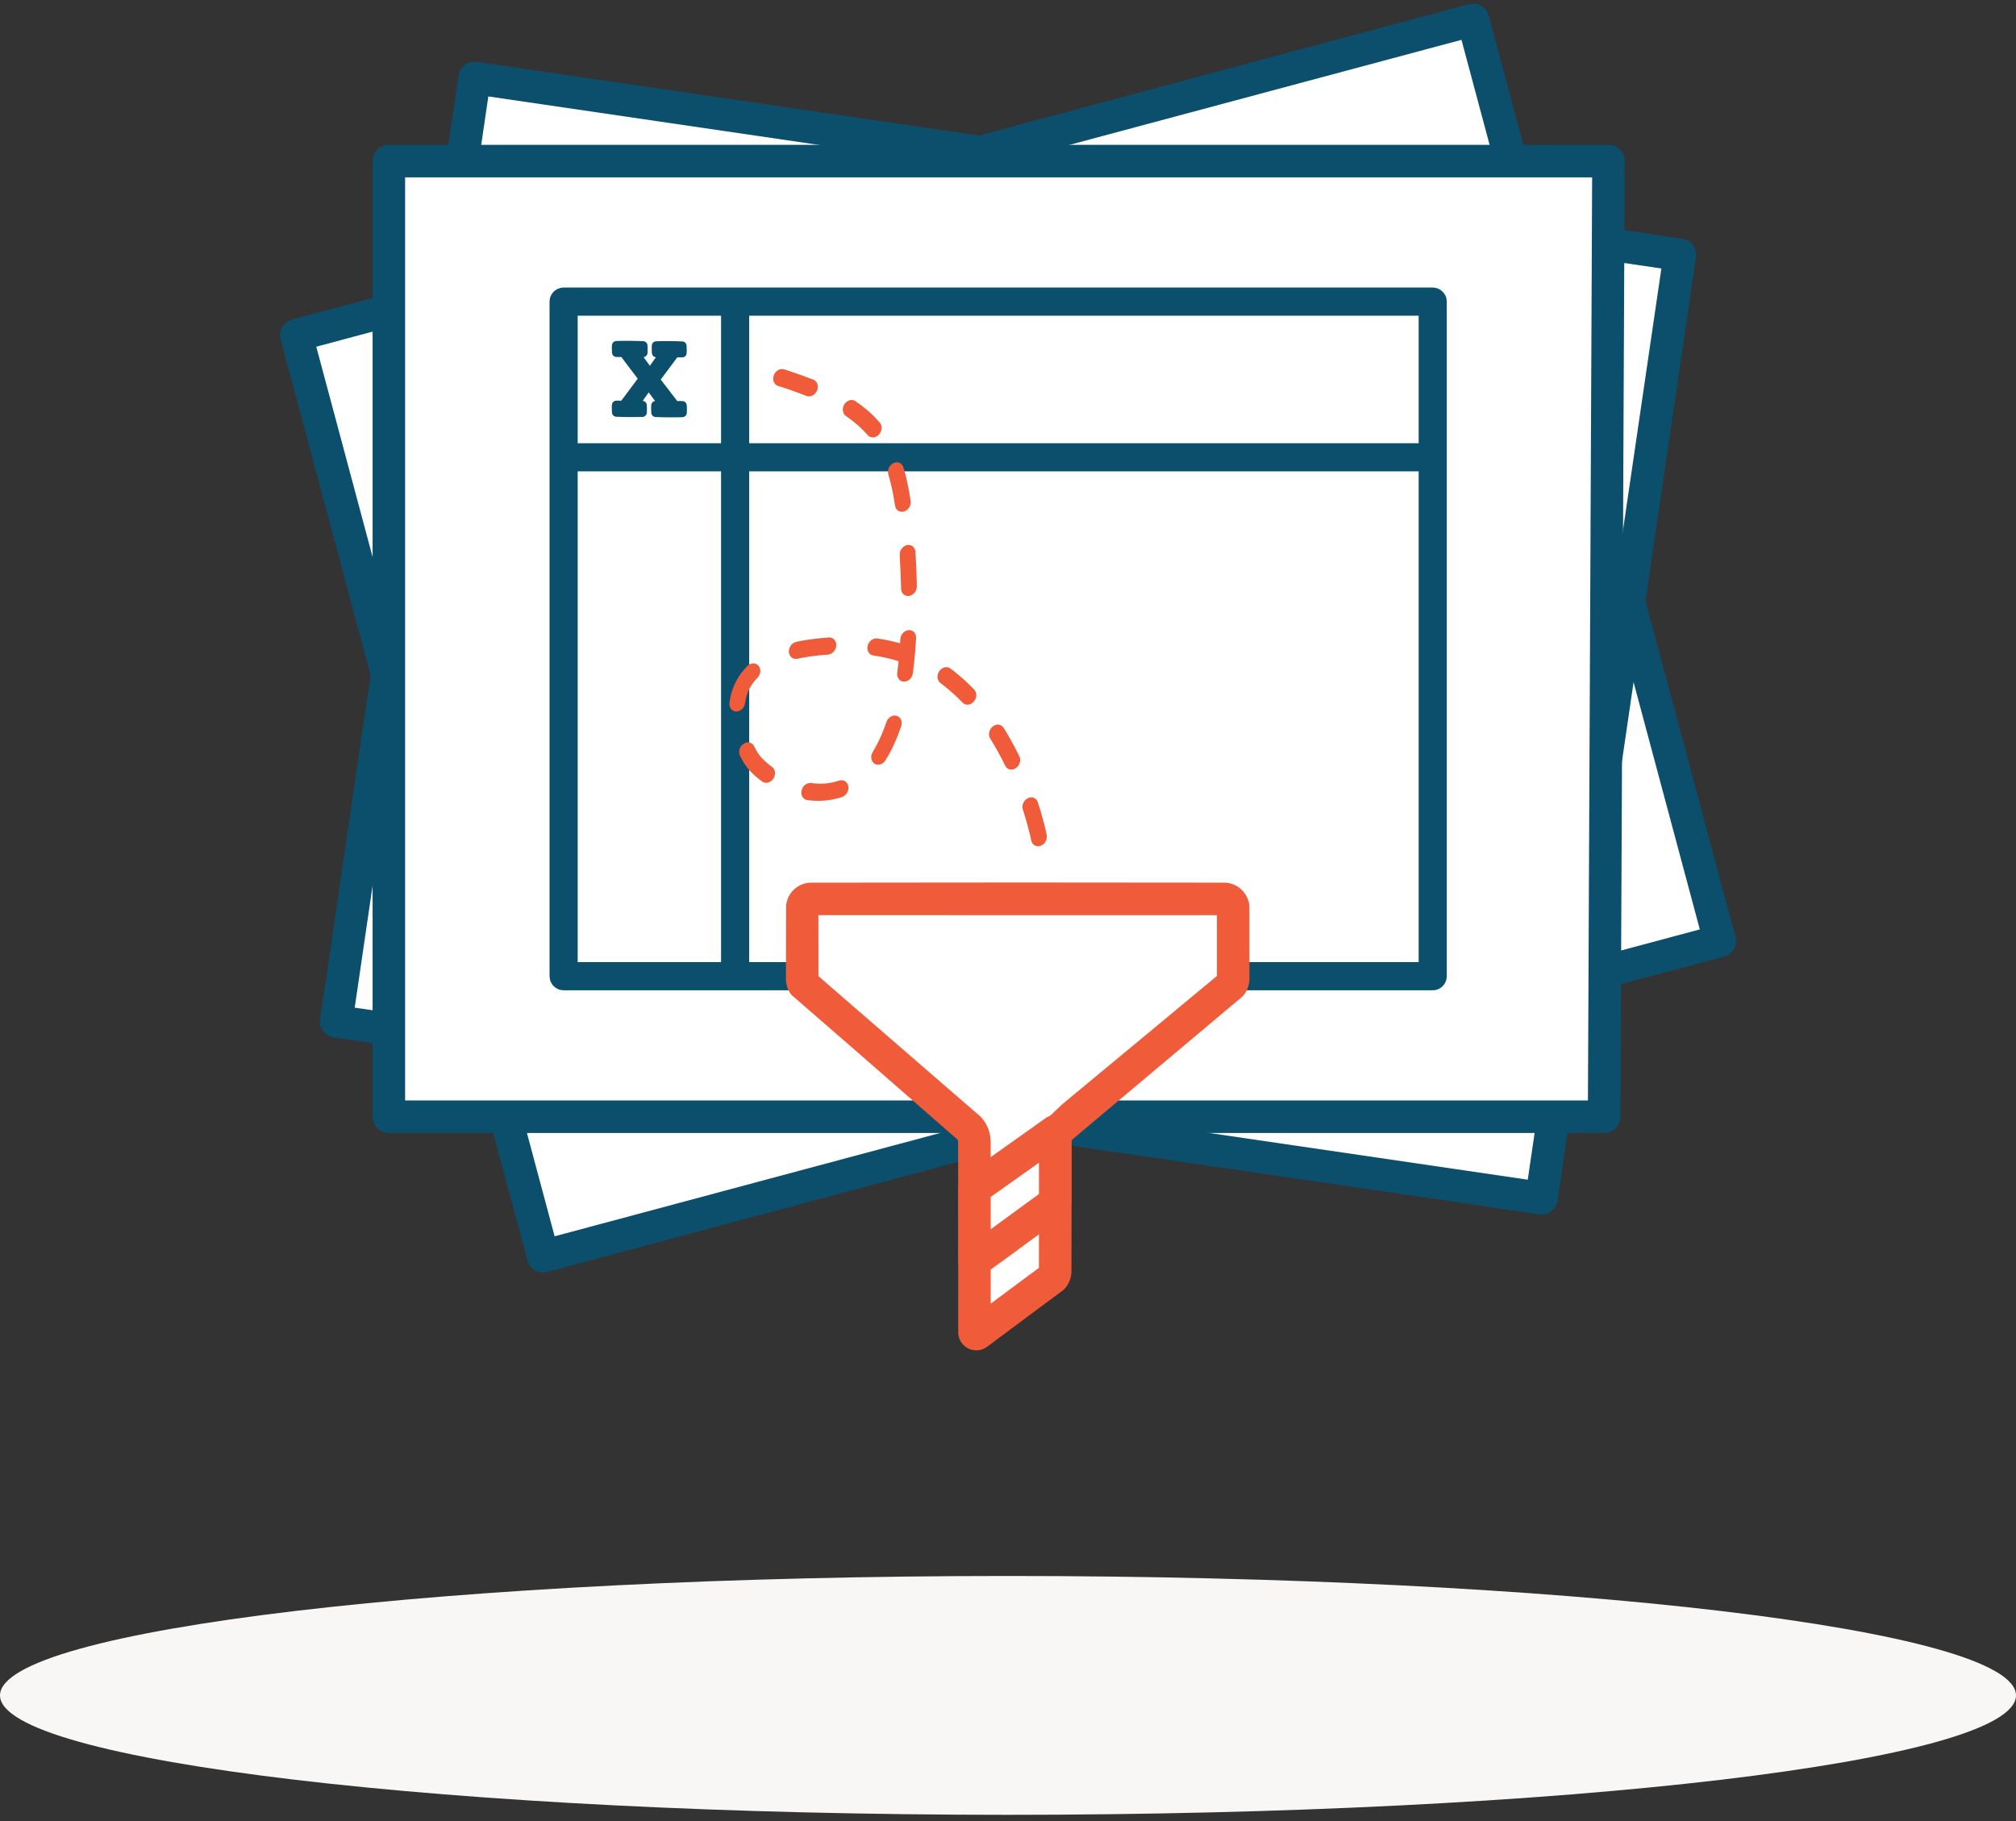 <svg xmlns="http://www.w3.org/2000/svg" width="93" height="84" viewBox="0 0 93 84" fill="none"><rect x="0" y="0" width="93" height="84" fill="#333333" stroke="none"/><path fill-rule="evenodd" clip-rule="evenodd" d="M46.5 72.695C72.164 72.695 93 75.163 93 78.204C93 81.244 72.164 83.712 46.5 83.712C20.836 83.712 0 81.244 0 78.204C0 75.163 20.836 72.695 46.5 72.695Z" fill="#F9F7F6"></path><path fill-rule="evenodd" clip-rule="evenodd" d="M79.332 43.402L67.949 0.919L13.671 15.462L25.055 57.945L79.332 43.402Z" fill="white"></path><path fill-rule="evenodd" clip-rule="evenodd" d="M80.079 43.467C80.072 43.51 80.068 43.554 80.057 43.596C80.011 43.765 79.906 43.916 79.763 44.016C79.667 44.083 79.635 44.087 79.526 44.126L25.249 58.67C25.135 58.69 25.106 58.703 24.989 58.693C24.77 58.673 24.567 58.556 24.441 58.376C24.373 58.28 24.37 58.248 24.33 58.139L12.947 15.656C12.927 15.543 12.914 15.513 12.924 15.397C12.943 15.178 13.061 14.974 13.241 14.848C13.337 14.781 13.368 14.777 13.477 14.738L67.755 0.194C67.869 0.174 67.898 0.161 68.014 0.171C68.234 0.191 68.437 0.308 68.564 0.488C68.631 0.584 68.634 0.616 68.674 0.724L80.057 43.208L80.079 43.336C80.079 43.38 80.079 43.424 80.079 43.467ZM67.419 1.837L14.59 15.993L25.585 57.027L78.414 42.871C74.749 29.193 71.084 15.515 67.419 1.837Z" fill="#0B4F6C"></path><path fill-rule="evenodd" clip-rule="evenodd" d="M71.11 55.267L77.492 11.751L21.894 3.597L15.512 47.114L71.11 55.267Z" fill="white"></path><path fill-rule="evenodd" clip-rule="evenodd" d="M78.234 11.859L71.852 55.376L71.822 55.503C71.776 55.609 71.771 55.64 71.698 55.732C71.589 55.87 71.433 55.966 71.261 56.001C71.147 56.025 71.117 56.016 71.001 56.009L15.403 47.856C15.291 47.829 15.259 47.829 15.156 47.774C14.962 47.669 14.822 47.481 14.778 47.265C14.754 47.151 14.763 47.12 14.77 47.005L21.152 3.488C21.178 3.376 21.178 3.344 21.234 3.241C21.338 3.047 21.527 2.907 21.742 2.863C21.857 2.839 21.887 2.848 22.003 2.855L77.6 11.008C77.713 11.035 77.745 11.035 77.848 11.09C78.002 11.174 78.124 11.311 78.189 11.474C78.232 11.582 78.228 11.614 78.241 11.729C78.239 11.772 78.236 11.816 78.234 11.859ZM22.527 4.448L16.363 46.48L70.477 54.416L76.641 12.384C58.603 9.738 40.565 7.093 22.527 4.448Z" fill="#0B4F6C"></path><path fill-rule="evenodd" clip-rule="evenodd" d="M74 51.511L74.2 7.431H17.938V51.511H74Z" fill="white"></path><path fill-rule="evenodd" clip-rule="evenodd" d="M74.318 6.691C74.419 6.715 74.447 6.715 74.541 6.764C74.718 6.854 74.853 7.013 74.914 7.202C74.946 7.303 74.942 7.331 74.95 7.435L74.75 51.514C74.741 51.618 74.745 51.645 74.713 51.745C74.638 51.971 74.457 52.151 74.231 52.224C74.131 52.257 74.104 52.253 74 52.261H17.938C17.834 52.252 17.806 52.257 17.706 52.224C17.48 52.15 17.298 51.969 17.224 51.742C17.192 51.642 17.196 51.615 17.188 51.511V7.431C17.196 7.327 17.192 7.3 17.224 7.2C17.298 6.973 17.48 6.792 17.706 6.718C17.806 6.686 17.834 6.689 17.938 6.681H74.2C74.239 6.684 74.278 6.687 74.318 6.691ZM18.688 8.181V50.761H73.253L73.447 8.181C55.194 8.181 36.941 8.181 18.688 8.181Z" fill="#0B4F6C"></path><path fill-rule="evenodd" clip-rule="evenodd" d="M66.541 45.029L66.536 45.099L66.535 45.104L66.535 45.107L66.53 45.125C66.523 45.154 66.519 45.172 66.509 45.197C66.503 45.213 66.495 45.23 66.481 45.254C66.43 45.343 66.348 45.412 66.253 45.449L66.252 45.449L66.251 45.449L66.246 45.451L66.242 45.452L66.242 45.453L66.241 45.453C66.218 45.461 66.201 45.466 66.186 45.469C66.157 45.475 66.136 45.475 66.093 45.478H66.093H26C25.931 45.472 25.913 45.475 25.847 45.451C25.723 45.406 25.624 45.306 25.579 45.183C25.555 45.117 25.558 45.098 25.552 45.029C25.552 45.029 25.552 25.96 25.552 13.913C25.558 13.844 25.555 13.825 25.579 13.759C25.591 13.725 25.608 13.692 25.629 13.661L25.629 13.661C25.635 13.653 25.641 13.645 25.647 13.637C25.652 13.63 25.657 13.624 25.662 13.618C25.674 13.604 25.687 13.591 25.701 13.579C25.704 13.576 25.707 13.574 25.71 13.571L25.724 13.56C25.761 13.531 25.802 13.507 25.847 13.491L25.86 13.487C25.915 13.468 25.936 13.47 26 13.464H66.093C66.136 13.467 66.157 13.467 66.186 13.473C66.202 13.477 66.219 13.482 66.243 13.49L66.244 13.49L66.244 13.491L66.246 13.491L66.256 13.495L66.256 13.495C66.372 13.54 66.465 13.634 66.51 13.749V13.749L66.514 13.759L66.515 13.761L66.515 13.762L66.515 13.762C66.524 13.786 66.529 13.803 66.532 13.82C66.538 13.849 66.538 13.87 66.541 13.913V45.029V45.029ZM33.463 14.362H26.449V20.645H33.463V14.362ZM33.463 44.58V21.542H26.449V44.58H33.463ZM65.644 14.362H34.361V20.645H65.644V14.362ZM65.644 44.58V21.542H34.361V44.58H65.644Z" fill="#0B4F6C"></path><path fill-rule="evenodd" clip-rule="evenodd" d="M66.321 13.306L66.32 13.305C66.343 13.314 66.366 13.325 66.391 13.337C66.549 13.426 66.669 13.564 66.719 13.74C66.734 13.795 66.737 13.849 66.741 13.906V45.037C66.736 45.109 66.729 45.176 66.705 45.244C66.659 45.378 66.565 45.496 66.447 45.573C66.412 45.595 66.375 45.617 66.336 45.631C66.334 45.631 66.344 45.627 66.342 45.628C66.332 45.63 66.319 45.638 66.312 45.641C66.297 45.647 66.281 45.651 66.265 45.655C66.222 45.667 66.169 45.679 66.125 45.676C66.119 45.676 66.136 45.673 66.141 45.672L66.093 45.678H25.992C25.95 45.675 25.909 45.672 25.867 45.665C25.649 45.614 25.469 45.463 25.391 45.252C25.365 45.182 25.358 45.112 25.351 45.037V13.905C25.355 13.863 25.357 13.821 25.365 13.78C25.382 13.692 25.421 13.611 25.472 13.539C25.474 13.538 25.466 13.545 25.468 13.543C25.547 13.422 25.674 13.337 25.81 13.293C25.812 13.292 25.803 13.295 25.805 13.294C25.866 13.273 25.929 13.269 25.992 13.264H66.1C66.169 13.269 66.233 13.276 66.299 13.298L66.293 13.296C66.302 13.3 66.312 13.303 66.321 13.306ZM66.341 45.056L66.338 45.068L66.341 45.022C66.341 34.641 66.278 25.055 66.338 13.878C66.337 13.867 66.335 13.858 66.333 13.848L66.334 13.85L66.349 13.873L66.33 13.838L66.319 13.8L66.315 13.762V13.789C66.319 13.801 66.321 13.814 66.326 13.826C66.317 13.804 66.307 13.785 66.293 13.766C66.255 13.716 66.2 13.679 66.137 13.668L66.127 13.667L66.086 13.664C52.137 13.825 41.086 13.891 25.976 13.667C25.962 13.668 25.949 13.668 25.936 13.672C25.929 13.674 25.911 13.68 25.917 13.679L25.919 13.678C25.899 13.686 25.882 13.694 25.864 13.706C25.845 13.719 25.829 13.733 25.813 13.75C25.787 13.781 25.766 13.817 25.758 13.857C25.753 13.877 25.753 13.901 25.751 13.921V45.021C25.754 45.053 25.755 45.083 25.766 45.113C25.795 45.191 25.86 45.249 25.94 45.271C25.962 45.277 25.986 45.276 26.008 45.278H66.068L66.045 45.284C66.085 45.278 66.127 45.279 66.166 45.267L66.153 45.274C66.166 45.269 66.18 45.264 66.193 45.258C66.197 45.257 66.187 45.26 66.184 45.261C66.179 45.262 66.167 45.27 66.17 45.266C66.175 45.26 66.202 45.252 66.21 45.248C66.264 45.218 66.305 45.172 66.327 45.114C66.331 45.099 66.331 45.081 66.338 45.068C66.339 45.065 66.337 45.077 66.337 45.074C66.338 45.068 66.34 45.062 66.341 45.056ZM33.656 44.632C33.65 44.648 33.645 44.665 33.636 44.68C33.61 44.726 33.566 44.76 33.515 44.774C33.498 44.778 33.48 44.778 33.463 44.78H26.449C26.432 44.778 26.414 44.778 26.397 44.774C26.329 44.755 26.274 44.701 26.256 44.632C26.251 44.615 26.251 44.598 26.249 44.58V21.542C26.251 21.525 26.251 21.507 26.256 21.491C26.274 21.422 26.329 21.367 26.397 21.349C26.414 21.345 26.432 21.345 26.449 21.342H33.463C33.48 21.345 33.498 21.345 33.515 21.349C33.583 21.367 33.638 21.422 33.656 21.491C33.661 21.507 33.661 21.525 33.663 21.542V44.58C33.661 44.598 33.659 44.615 33.656 44.632ZM33.656 20.697C33.65 20.713 33.645 20.73 33.636 20.745C33.61 20.79 33.566 20.824 33.515 20.838C33.498 20.843 33.48 20.843 33.463 20.845H26.449C26.432 20.843 26.414 20.843 26.397 20.838C26.329 20.82 26.274 20.765 26.256 20.697C26.251 20.68 26.251 20.662 26.249 20.645V14.362C26.251 14.344 26.251 14.327 26.256 14.31C26.274 14.242 26.329 14.187 26.397 14.168C26.414 14.164 26.432 14.164 26.449 14.162H33.463C33.48 14.164 33.498 14.164 33.515 14.168C33.583 14.187 33.638 14.242 33.656 14.31C33.661 14.327 33.661 14.344 33.663 14.362V20.645C33.661 20.662 33.659 20.679 33.656 20.697ZM33.263 21.742H26.649V44.38H33.263C33.263 36.834 33.263 29.288 33.263 21.742ZM33.263 14.562H26.649V20.445H33.263C33.263 18.484 33.263 16.523 33.263 14.562ZM65.837 44.632C65.831 44.648 65.826 44.665 65.817 44.68C65.791 44.726 65.747 44.76 65.696 44.774C65.679 44.778 65.661 44.778 65.644 44.78H34.361C34.343 44.778 34.326 44.778 34.309 44.774C34.241 44.755 34.186 44.701 34.168 44.632C34.163 44.615 34.163 44.598 34.161 44.58V21.542C34.163 21.525 34.163 21.507 34.168 21.491C34.186 21.422 34.241 21.367 34.309 21.349C34.326 21.345 34.343 21.345 34.361 21.342H65.644C65.661 21.345 65.679 21.345 65.696 21.349C65.764 21.367 65.819 21.422 65.837 21.491C65.842 21.507 65.842 21.525 65.844 21.542V44.58C65.842 44.598 65.84 44.615 65.837 44.632ZM65.837 20.697C65.831 20.713 65.826 20.73 65.817 20.745C65.791 20.79 65.747 20.824 65.696 20.838C65.679 20.843 65.661 20.843 65.644 20.845H34.361C34.343 20.843 34.326 20.843 34.309 20.838C34.241 20.82 34.186 20.765 34.168 20.697C34.163 20.68 34.163 20.662 34.161 20.645V14.362C34.163 14.344 34.163 14.327 34.168 14.31C34.186 14.242 34.241 14.187 34.309 14.168C34.326 14.164 34.343 14.164 34.361 14.162H65.644C65.661 14.164 65.679 14.164 65.696 14.168C65.764 14.187 65.819 14.242 65.837 14.31C65.842 14.327 65.842 14.344 65.844 14.362V20.645C65.842 20.662 65.84 20.679 65.837 20.697ZM65.444 14.562H34.561V20.445H65.444C65.444 18.484 65.444 16.523 65.444 14.562ZM65.444 21.742H34.561V44.38H65.444C65.444 36.834 65.444 29.288 65.444 21.742Z" fill="#0B4F6C"></path><path fill-rule="evenodd" clip-rule="evenodd" d="M29.64 19.031L29.637 18.689L29.265 18.686L29.834 17.884C29.883 17.814 29.908 17.757 29.913 17.757L29.923 17.757C29.923 17.757 29.959 17.814 30.015 17.885L30.615 18.696L30.242 18.693L30.244 19.035L31.484 19.044L31.481 18.702L31.144 18.699L30.229 17.51L31.143 16.284L31.475 16.287L31.473 15.949L30.268 15.941L30.271 16.279L30.639 16.281L30.075 17.088C30.02 17.153 29.991 17.21 29.991 17.21L29.98 17.21C29.98 17.21 29.944 17.153 29.888 17.087L29.293 16.272L29.671 16.274L29.669 15.937L28.43 15.928L28.432 16.266L28.76 16.268L29.669 17.466L28.761 18.683L28.428 18.681L28.43 19.023L29.64 19.031Z" fill="#0B4F6C"></path><path fill-rule="evenodd" clip-rule="evenodd" d="M29.419 17.467L28.66 16.467C28.589 16.467 28.484 16.474 28.4 16.463C28.308 16.445 28.244 16.376 28.233 16.283C28.227 16.155 28.218 16.027 28.232 15.9C28.249 15.805 28.32 15.739 28.416 15.729C28.839 15.716 29.263 15.718 29.686 15.738C29.785 15.75 29.856 15.821 29.868 15.92C29.874 16.047 29.883 16.176 29.869 16.303C29.854 16.387 29.797 16.448 29.715 16.47L29.7 16.472L29.688 16.474L29.98 16.874L30.257 16.478C30.24 16.477 30.224 16.473 30.208 16.468C30.131 16.44 30.082 16.377 30.072 16.295C30.066 16.168 30.057 16.039 30.071 15.912C30.088 15.818 30.159 15.752 30.255 15.742C30.666 15.729 31.078 15.731 31.49 15.75C31.588 15.762 31.66 15.834 31.672 15.932C31.678 16.06 31.686 16.188 31.673 16.315C31.654 16.415 31.575 16.483 31.474 16.486L31.243 16.485L30.48 17.508L31.243 18.5C31.316 18.5 31.426 18.493 31.514 18.504C31.529 18.508 31.544 18.512 31.558 18.517C31.628 18.549 31.671 18.609 31.68 18.685C31.686 18.814 31.695 18.944 31.681 19.072C31.664 19.167 31.593 19.233 31.497 19.243C31.074 19.256 30.65 19.254 30.227 19.235C30.129 19.222 30.057 19.151 30.045 19.052C30.039 18.923 30.03 18.793 30.044 18.665C30.059 18.581 30.116 18.52 30.198 18.498L30.213 18.495L30.217 18.495L29.925 18.101L29.65 18.49C29.667 18.491 29.683 18.494 29.7 18.499C29.777 18.528 29.826 18.59 29.837 18.672C29.843 18.801 29.851 18.931 29.838 19.06C29.82 19.154 29.749 19.221 29.653 19.231C29.24 19.244 28.826 19.241 28.413 19.222C28.315 19.21 28.243 19.138 28.231 19.04C28.225 18.911 28.216 18.78 28.23 18.652C28.248 18.552 28.328 18.484 28.43 18.481L28.661 18.483C28.914 18.144 29.166 17.806 29.419 17.467ZM30.776 18.577C30.833 18.66 30.826 18.766 30.755 18.839L31.002 18.84C30.993 18.831 30.994 18.831 30.985 18.821L30.198 17.796C30.39 18.056 30.583 18.317 30.776 18.577ZM28.921 18.803C28.911 18.815 28.912 18.815 28.901 18.826L29.123 18.828C29.113 18.816 29.103 18.805 29.095 18.791C29.087 18.778 29.081 18.764 29.075 18.749C29.057 18.686 29.066 18.626 29.102 18.571L29.245 18.369C29.137 18.513 29.029 18.658 28.921 18.803ZM29.953 17.559C29.991 17.566 30.025 17.581 30.055 17.607C30.047 17.593 30.042 17.578 30.037 17.564C30.023 17.505 30.031 17.446 30.065 17.395C30.049 17.402 30.033 17.406 30.016 17.409C29.947 17.415 29.879 17.396 29.831 17.343C29.802 17.31 29.779 17.271 29.752 17.236C29.528 16.961 29.321 16.672 29.123 16.377C29.079 16.299 29.086 16.211 29.141 16.142L29.149 16.133L28.906 16.132C29.26 16.502 29.543 16.938 29.837 17.358C29.877 17.425 29.879 17.503 29.839 17.571C29.858 17.563 29.878 17.559 29.899 17.557C29.917 17.557 29.935 17.557 29.953 17.559ZM30.79 16.151C30.849 16.224 30.853 16.317 30.803 16.395L30.684 16.565C30.787 16.427 30.885 16.286 30.992 16.153L30.999 16.146L30.785 16.145C30.787 16.146 30.789 16.148 30.79 16.151Z" fill="#0B4F6C"></path><path fill-rule="evenodd" clip-rule="evenodd" d="M40.062 20.107C40.029 20.074 40.001 20.043 39.969 20.007C39.924 19.957 39.879 19.907 39.832 19.859C39.584 19.608 39.313 19.386 39.025 19.19L38.984 19.157C38.972 19.144 38.959 19.131 38.948 19.117C38.916 19.073 38.894 19.021 38.885 18.964C38.854 18.79 38.945 18.595 39.1 18.504C39.133 18.484 39.169 18.47 39.205 18.461C39.277 18.443 39.351 18.449 39.416 18.478C39.432 18.485 39.446 18.495 39.462 18.504C39.545 18.56 39.627 18.619 39.708 18.679C39.877 18.807 40.042 18.942 40.198 19.088C40.329 19.212 40.453 19.343 40.573 19.479L40.586 19.495C40.597 19.51 40.608 19.524 40.618 19.539C40.646 19.586 40.663 19.641 40.668 19.699C40.684 19.878 40.578 20.065 40.419 20.142C40.384 20.159 40.348 20.17 40.312 20.175C40.257 20.183 40.203 20.178 40.153 20.16C40.136 20.154 40.121 20.145 40.105 20.137C40.091 20.127 40.076 20.117 40.062 20.107ZM35.8 17.753C35.787 17.741 35.773 17.73 35.761 17.717C35.725 17.678 35.698 17.629 35.682 17.574C35.636 17.406 35.709 17.205 35.856 17.098C35.888 17.075 35.922 17.057 35.958 17.044C36.011 17.025 36.067 17.019 36.12 17.026C36.138 17.029 36.155 17.034 36.172 17.038C36.273 17.07 36.373 17.103 36.473 17.135C36.825 17.254 37.175 17.378 37.52 17.514L37.525 17.515C37.541 17.523 37.557 17.53 37.572 17.539C37.617 17.567 37.654 17.607 37.681 17.654C37.699 17.686 37.712 17.721 37.72 17.759C37.76 17.952 37.649 18.171 37.468 18.253C37.398 18.284 37.323 18.294 37.253 18.279C37.236 18.275 37.22 18.268 37.203 18.263C37.041 18.198 36.877 18.138 36.712 18.078C36.441 17.98 36.168 17.888 35.893 17.801L35.845 17.781C35.83 17.772 35.815 17.762 35.8 17.753ZM41.423 23.551C41.41 23.54 41.396 23.529 41.383 23.517C41.346 23.479 41.318 23.431 41.301 23.377C41.296 23.359 41.293 23.34 41.288 23.321C41.267 23.179 41.244 23.037 41.219 22.896C41.155 22.552 41.078 22.213 40.979 21.883L40.967 21.828C40.965 21.808 40.962 21.789 40.962 21.77C40.962 21.711 40.974 21.65 40.998 21.594C41.07 21.421 41.242 21.308 41.406 21.326C41.442 21.33 41.476 21.34 41.508 21.355C41.571 21.386 41.623 21.439 41.654 21.506C41.662 21.522 41.668 21.54 41.675 21.558C41.706 21.661 41.735 21.765 41.763 21.869C41.86 22.249 41.936 22.636 41.997 23.028L42.009 23.104C42.013 23.164 42.014 23.219 41.998 23.28C41.95 23.46 41.792 23.599 41.624 23.608C41.567 23.612 41.52 23.598 41.469 23.578C41.454 23.569 41.439 23.56 41.423 23.551ZM41.711 27.438C41.675 27.408 41.664 27.403 41.635 27.364C41.604 27.32 41.582 27.267 41.573 27.21C41.57 27.191 41.569 27.172 41.568 27.152C41.563 26.927 41.555 26.703 41.547 26.478C41.535 26.187 41.521 25.895 41.504 25.605L41.504 25.546C41.507 25.526 41.509 25.506 41.513 25.487C41.53 25.408 41.568 25.333 41.622 25.273C41.649 25.243 41.68 25.217 41.713 25.196C41.865 25.099 42.051 25.123 42.155 25.253C42.188 25.295 42.212 25.347 42.224 25.403C42.227 25.421 42.229 25.441 42.231 25.46C42.246 25.701 42.258 25.943 42.269 26.184C42.28 26.456 42.289 26.729 42.296 27.001L42.296 27.041C42.294 27.102 42.288 27.157 42.264 27.216C42.203 27.37 42.061 27.481 41.913 27.492C41.856 27.496 41.808 27.483 41.757 27.464C41.742 27.456 41.726 27.447 41.711 27.438ZM41.525 31.384C41.512 31.372 41.497 31.362 41.485 31.349C41.435 31.298 41.402 31.229 41.391 31.153C41.383 31.102 41.387 31.088 41.39 31.036C41.413 30.861 41.433 30.686 41.452 30.511L41.453 30.502C41.367 30.473 41.28 30.448 41.193 30.423C40.898 30.342 40.597 30.278 40.291 30.237L40.239 30.226C40.223 30.219 40.206 30.213 40.19 30.205C40.128 30.173 40.077 30.119 40.047 30.052C40.031 30.018 40.021 29.981 40.016 29.943C39.994 29.766 40.092 29.576 40.25 29.492C40.301 29.464 40.356 29.449 40.41 29.447C40.428 29.447 40.446 29.449 40.464 29.45C40.575 29.465 40.685 29.483 40.796 29.503C40.992 29.54 41.187 29.583 41.38 29.634L41.452 29.653L41.522 29.674C41.526 29.61 41.53 29.547 41.533 29.484C41.536 29.465 41.537 29.445 41.541 29.425C41.556 29.346 41.593 29.27 41.645 29.209C41.782 29.051 42.001 29.019 42.141 29.137C42.168 29.16 42.191 29.188 42.21 29.219C42.238 29.266 42.255 29.321 42.26 29.379C42.262 29.398 42.261 29.418 42.261 29.438C42.25 29.627 42.237 29.817 42.222 30.007C42.195 30.332 42.162 30.657 42.121 30.982L42.112 31.055C42.099 31.116 42.085 31.171 42.053 31.226C41.981 31.351 41.854 31.434 41.726 31.441C41.669 31.445 41.621 31.43 41.57 31.411C41.555 31.402 41.54 31.393 41.525 31.384ZM44.443 32.445L44.403 32.409C44.342 32.344 44.279 32.282 44.215 32.219C43.951 31.963 43.674 31.724 43.382 31.505L43.342 31.469C43.331 31.455 43.319 31.442 43.309 31.427C43.278 31.382 43.258 31.328 43.251 31.271C43.246 31.233 43.246 31.193 43.252 31.154C43.279 30.971 43.421 30.813 43.588 30.78C43.661 30.765 43.735 30.775 43.797 30.807C43.813 30.815 43.827 30.825 43.842 30.835C43.942 30.91 43.942 30.91 44.04 30.986C44.179 31.098 44.316 31.211 44.449 31.331C44.613 31.478 44.77 31.633 44.924 31.791L44.943 31.81C44.954 31.824 44.966 31.837 44.976 31.852C45.007 31.897 45.026 31.951 45.034 32.008C45.039 32.047 45.038 32.086 45.033 32.126C45.006 32.308 44.864 32.466 44.696 32.499C44.642 32.51 44.587 32.508 44.536 32.492C44.519 32.487 44.504 32.479 44.487 32.472C44.472 32.463 44.458 32.454 44.443 32.445ZM46.473 35.441C46.437 35.411 46.426 35.405 46.398 35.365C46.388 35.35 46.38 35.334 46.371 35.318C46.321 35.215 46.269 35.113 46.217 35.011C46.049 34.689 45.872 34.374 45.681 34.069L45.656 34.02C45.65 34.002 45.642 33.985 45.638 33.967C45.619 33.893 45.622 33.811 45.646 33.734C45.702 33.556 45.864 33.425 46.031 33.424C46.067 33.423 46.103 33.429 46.136 33.441C46.186 33.458 46.231 33.488 46.267 33.528C46.278 33.541 46.288 33.557 46.299 33.571C46.373 33.69 46.446 33.811 46.517 33.932C46.695 34.239 46.861 34.554 47.02 34.875L47.026 34.888C47.033 34.905 47.041 34.922 47.046 34.94C47.063 34.994 47.067 35.053 47.059 35.113C47.035 35.295 46.895 35.455 46.728 35.491C46.673 35.503 46.618 35.502 46.567 35.487C46.55 35.482 46.534 35.474 46.518 35.468C46.503 35.459 46.488 35.45 46.473 35.441ZM36.532 30.337C36.518 30.326 36.504 30.316 36.492 30.303C36.454 30.265 36.426 30.217 36.409 30.163C36.358 29.996 36.427 29.794 36.572 29.683C36.621 29.645 36.671 29.627 36.726 29.61C36.829 29.588 36.932 29.567 37.035 29.547C37.407 29.482 37.778 29.439 38.149 29.411L38.235 29.405C38.253 29.405 38.271 29.404 38.289 29.406C38.36 29.413 38.426 29.444 38.477 29.494C38.607 29.624 38.611 29.86 38.485 30.028C38.461 30.061 38.432 30.089 38.401 30.114C38.354 30.15 38.301 30.176 38.247 30.188C38.229 30.192 38.211 30.193 38.192 30.196C38.082 30.203 37.971 30.212 37.861 30.222C37.502 30.257 37.145 30.308 36.787 30.387L36.732 30.394C36.714 30.394 36.696 30.395 36.678 30.393C36.631 30.388 36.621 30.381 36.577 30.364C36.562 30.355 36.547 30.346 36.532 30.337ZM40.314 35.205C40.28 35.172 40.269 35.166 40.243 35.124C40.196 35.047 40.178 34.946 40.196 34.847C40.206 34.795 40.213 34.782 40.233 34.732C40.282 34.643 40.337 34.557 40.387 34.468C40.593 34.096 40.756 33.706 40.891 33.306L40.914 33.249C40.925 33.232 40.934 33.213 40.945 33.197C40.978 33.146 41.022 33.102 41.071 33.07C41.103 33.048 41.138 33.032 41.174 33.021C41.34 32.97 41.507 33.051 41.57 33.211C41.597 33.28 41.604 33.361 41.588 33.439C41.584 33.459 41.578 33.478 41.572 33.498C41.537 33.603 41.5 33.707 41.462 33.811C41.375 34.039 41.281 34.264 41.173 34.484C41.075 34.685 40.967 34.88 40.849 35.069L40.845 35.076C40.813 35.119 40.807 35.132 40.768 35.168C40.679 35.249 40.563 35.287 40.456 35.269C40.41 35.261 40.4 35.254 40.357 35.234C40.343 35.224 40.328 35.215 40.314 35.205ZM47.717 38.986C47.68 38.958 47.668 38.953 47.639 38.915C47.6 38.865 47.58 38.807 47.567 38.742C47.544 38.63 47.518 38.519 47.491 38.408C47.401 38.049 47.299 37.695 47.186 37.346L47.172 37.291C47.171 37.272 47.168 37.252 47.167 37.233C47.165 37.154 47.186 37.073 47.225 37.002C47.317 36.838 47.499 36.749 47.657 36.79C47.691 36.8 47.723 36.814 47.752 36.834C47.795 36.864 47.831 36.906 47.856 36.955C47.864 36.971 47.87 36.989 47.877 37.007C47.921 37.14 47.962 37.275 48.003 37.41C48.107 37.764 48.204 38.12 48.28 38.485L48.285 38.513C48.293 38.572 48.296 38.627 48.282 38.688C48.241 38.87 48.089 39.015 47.921 39.033C47.863 39.039 47.815 39.028 47.763 39.011C47.748 39.003 47.732 38.995 47.717 38.986ZM33.785 32.761C33.743 32.725 33.708 32.69 33.683 32.638C33.659 32.588 33.646 32.531 33.646 32.472C33.646 32.417 33.657 32.358 33.666 32.302C33.676 32.238 33.689 32.174 33.704 32.11C33.786 31.755 33.936 31.413 34.147 31.113C34.247 30.97 34.36 30.841 34.48 30.718L34.485 30.714C34.5 30.701 34.515 30.687 34.531 30.675C34.594 30.628 34.668 30.602 34.74 30.599C34.908 30.593 35.047 30.718 35.07 30.895C35.075 30.933 35.075 30.973 35.069 31.012C35.06 31.071 35.039 31.13 35.008 31.182C34.997 31.2 34.985 31.215 34.973 31.232C34.96 31.247 34.946 31.262 34.933 31.277C34.932 31.278 34.937 31.273 34.936 31.274C34.9 31.311 34.864 31.349 34.829 31.388C34.756 31.475 34.688 31.566 34.629 31.665C34.488 31.902 34.407 32.165 34.371 32.432L34.36 32.491C34.339 32.55 34.318 32.603 34.279 32.654C34.192 32.767 34.058 32.831 33.932 32.817C33.884 32.812 33.874 32.805 33.83 32.788C33.815 32.779 33.8 32.77 33.785 32.761ZM37.1 36.847C37.086 36.835 37.072 36.825 37.06 36.812C37.023 36.773 36.996 36.724 36.981 36.669C36.928 36.481 37.025 36.256 37.201 36.161C37.252 36.134 37.308 36.118 37.362 36.116C37.424 36.114 37.487 36.128 37.547 36.135C37.624 36.141 37.624 36.141 37.702 36.145C37.792 36.148 37.882 36.15 37.973 36.146C38.217 36.134 38.464 36.092 38.704 36.009L38.758 35.995C38.776 35.993 38.795 35.989 38.813 35.989C38.885 35.988 38.955 36.01 39.011 36.054C39.139 36.154 39.177 36.352 39.1 36.523C39.083 36.56 39.062 36.595 39.036 36.627C38.982 36.694 38.914 36.739 38.838 36.765C38.773 36.787 38.709 36.806 38.644 36.825C38.291 36.918 37.935 36.954 37.585 36.938C37.535 36.935 37.447 36.929 37.398 36.924C37.331 36.918 37.257 36.914 37.193 36.895C37.176 36.89 37.16 36.882 37.144 36.875C37.129 36.866 37.114 36.856 37.1 36.847ZM35.165 36.053C34.883 35.851 34.616 35.613 34.407 35.325C34.314 35.198 34.239 35.057 34.165 34.916L34.137 34.86C34.13 34.842 34.121 34.826 34.116 34.808C34.099 34.754 34.093 34.695 34.1 34.636C34.122 34.453 34.259 34.291 34.427 34.252C34.463 34.244 34.499 34.241 34.535 34.244C34.625 34.253 34.705 34.299 34.758 34.372C34.781 34.404 34.794 34.435 34.812 34.47C34.825 34.495 34.839 34.521 34.853 34.547C34.886 34.607 34.919 34.666 34.954 34.724C35.045 34.862 35.154 34.982 35.271 35.092C35.379 35.194 35.494 35.289 35.614 35.375L35.654 35.409C35.666 35.423 35.678 35.436 35.689 35.45C35.72 35.495 35.741 35.548 35.749 35.605C35.755 35.643 35.755 35.682 35.75 35.722C35.727 35.905 35.587 36.065 35.42 36.102C35.365 36.114 35.31 36.113 35.259 36.098C35.242 36.093 35.226 36.086 35.21 36.08C35.195 36.071 35.18 36.062 35.165 36.053Z" fill="#F05B3A"></path><path fill-rule="evenodd" clip-rule="evenodd" d="M37.433 41.463C37.379 41.464 37.327 41.473 37.278 41.492C37.167 41.535 37.077 41.625 37.034 41.736C37.017 41.781 37.008 41.829 37.006 41.878C36.992 42.98 37.006 43.585 37.006 45.185C37.013 45.287 37.053 45.382 37.123 45.457C39.956 48.29 40.452 47.786 44.693 52.028C44.735 52.073 44.773 52.121 44.806 52.173C44.871 52.276 44.916 52.392 44.937 52.512C44.945 52.557 44.949 52.603 44.951 52.649C44.951 55.667 44.951 58.851 44.951 61.453C44.951 61.457 44.951 61.462 44.952 61.467C44.954 61.478 44.958 61.489 44.964 61.499C44.988 61.539 45.039 61.55 45.079 61.528C46.485 60.486 47.124 60.012 48.526 58.973C48.548 58.954 48.568 58.933 48.586 58.91C48.641 58.842 48.671 58.759 48.677 58.672C48.678 56.255 48.678 54.457 48.678 52.656C48.68 52.608 48.684 52.562 48.693 52.515C48.713 52.4 48.755 52.289 48.816 52.19C48.853 52.13 48.897 52.075 48.946 52.024C52.054 49.016 53.673 48.448 56.773 45.447C56.844 45.37 56.884 45.273 56.888 45.168C56.888 43.324 56.888 43.138 56.888 41.868C56.885 41.822 56.876 41.778 56.859 41.736C56.817 41.625 56.727 41.535 56.616 41.492C56.574 41.476 56.529 41.467 56.484 41.464C46.228 41.464 45.469 41.464 37.433 41.463Z" fill="white"></path><path fill-rule="evenodd" clip-rule="evenodd" d="M56.484 40.714C56.619 40.721 56.749 40.741 56.877 40.788C57.218 40.914 57.488 41.208 57.59 41.556C57.621 41.659 57.633 41.761 57.637 41.868L57.638 45.19C57.626 45.402 57.57 45.604 57.456 45.785C57.415 45.85 57.367 45.909 57.315 45.967C53.53 49.149 53.377 49.279 49.484 52.547C49.469 52.563 49.457 52.579 49.447 52.598C49.439 52.615 49.433 52.633 49.43 52.652C49.432 55.716 49.434 56.529 49.426 58.713C49.409 58.925 49.347 59.126 49.227 59.304C49.177 59.379 49.118 59.444 49.054 59.506C49.054 59.506 47.184 60.887 45.526 62.13C45.431 62.196 45.33 62.245 45.217 62.27C44.872 62.346 44.504 62.19 44.321 61.886C44.25 61.769 44.215 61.641 44.203 61.506C44.209 56.993 44.207 56.09 44.198 52.642C44.191 52.607 44.177 52.578 44.155 52.551C39.441 48.43 39.276 48.294 36.505 45.887C36.413 45.764 36.342 45.63 36.3 45.481C36.276 45.394 36.264 45.307 36.256 45.217C36.255 44.356 36.263 41.757 36.263 41.757C36.285 41.616 36.319 41.482 36.384 41.355C36.504 41.12 36.704 40.927 36.944 40.818C37.08 40.757 37.227 40.723 37.375 40.715C46.59 40.703 47.438 40.705 56.484 40.714ZM37.753 42.213C37.752 42.234 37.756 45.029 37.756 45.029C40.462 47.378 40.605 47.501 45.237 51.511L45.293 51.573C45.363 51.659 45.429 51.747 45.484 51.844C45.578 52.011 45.642 52.194 45.676 52.383C45.691 52.465 45.697 52.548 45.701 52.632L45.701 60.133L47.927 58.482L47.928 52.637C47.934 52.525 47.945 52.415 47.969 52.306C48.01 52.127 48.081 51.957 48.175 51.8C48.241 51.691 48.323 51.594 48.408 51.5C48.605 51.311 48.802 51.123 49.002 50.937C51.435 48.925 56.138 45.018 56.138 45.018L56.138 42.214L37.753 42.213Z" fill="#F05B3A"></path><path fill-rule="evenodd" clip-rule="evenodd" d="M44.951 54.825L48.678 52.181V55.457L44.951 58.181V54.825Z" fill="white"></path><path fill-rule="evenodd" clip-rule="evenodd" d="M48.72 51.432C48.791 51.438 48.859 51.449 48.926 51.472C49.126 51.542 49.29 51.698 49.371 51.893C49.404 51.972 49.42 52.054 49.427 52.138C49.432 53.507 49.44 54.196 49.427 55.499C49.414 55.652 49.365 55.797 49.269 55.919C49.235 55.963 49.196 56.001 49.154 56.038C47.275 57.41 46.962 57.655 45.358 58.81C45.261 58.87 45.157 58.911 45.043 58.925C44.743 58.962 44.443 58.81 44.296 58.546C44.24 58.446 44.212 58.337 44.202 58.223C44.21 56.722 44.204 56.076 44.202 54.783C44.207 54.727 44.215 54.672 44.23 54.617C44.274 54.466 44.364 54.339 44.483 54.239C45.966 53.187 46.631 52.715 48.279 51.545C48.379 51.487 48.48 51.451 48.594 51.435C48.637 51.432 48.678 51.43 48.72 51.432ZM45.701 55.212V56.704L47.928 55.076V53.632C47.186 54.159 46.443 54.686 45.701 55.212Z" fill="#F05B3A"></path></svg>